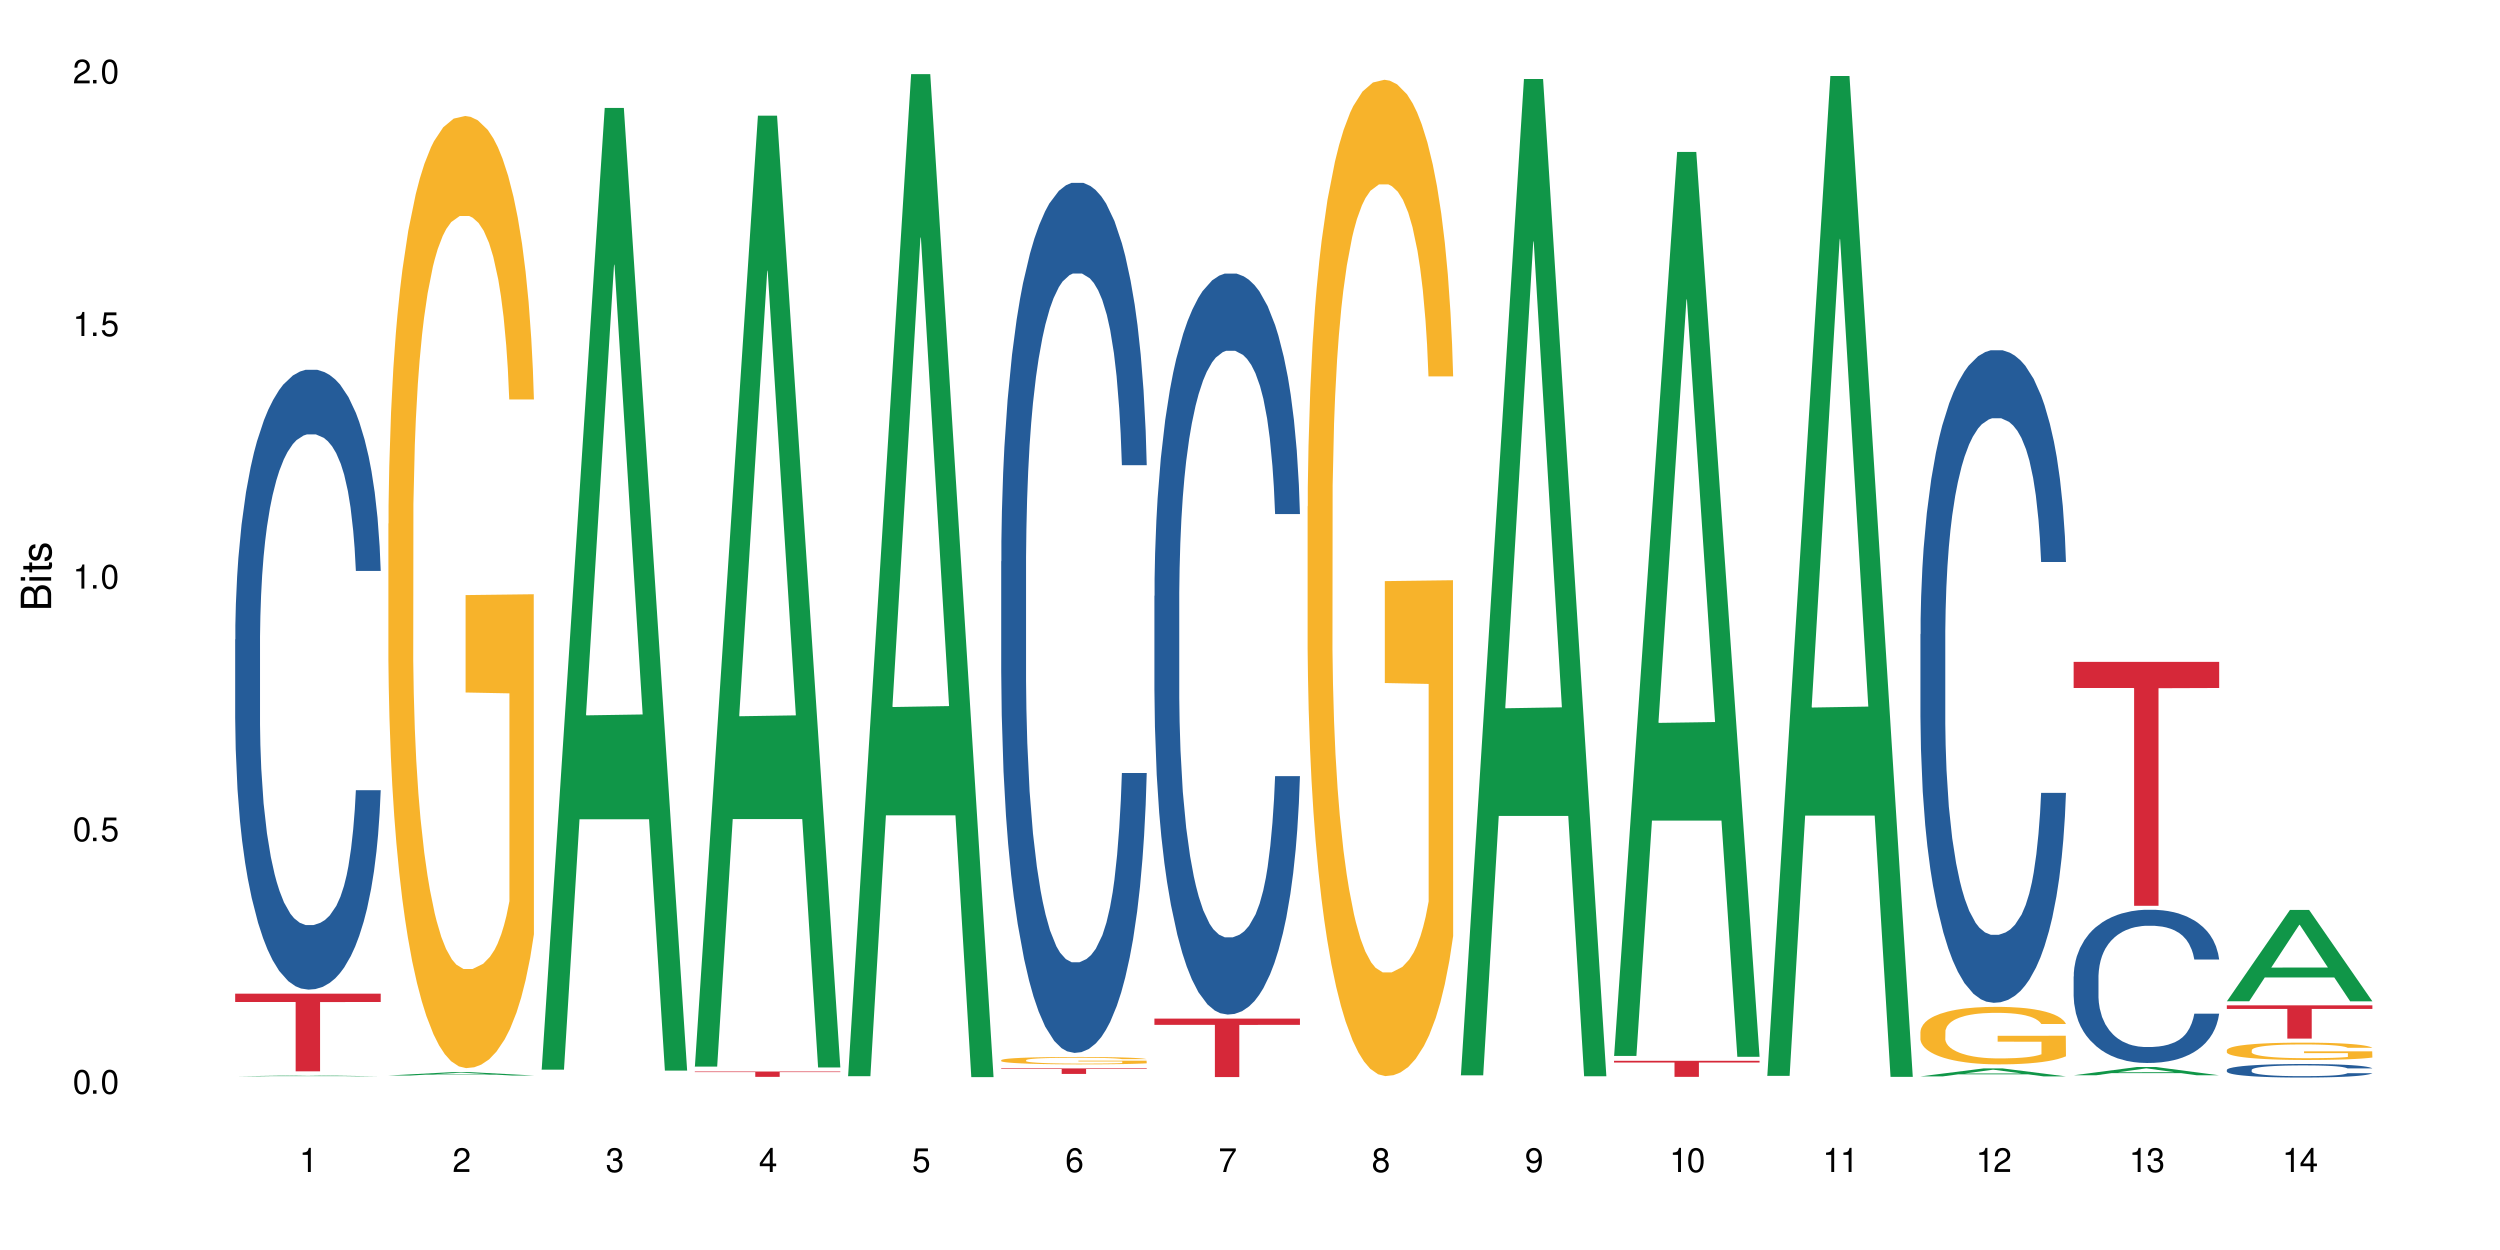 <?xml version="1.0" encoding="UTF-8"?>
<svg xmlns="http://www.w3.org/2000/svg" xmlns:xlink="http://www.w3.org/1999/xlink" width="720" height="360" viewBox="0 0 720 360">
<defs>
<g>
<g id="glyph-0-0">
</g>
<g id="glyph-0-1">
<path d="M 2.641 -6.938 C 2 -6.938 1.422 -6.656 1.078 -6.172 C 0.641 -5.562 0.406 -4.641 0.406 -3.359 C 0.406 -1.016 1.188 0.219 2.641 0.219 C 4.078 0.219 4.859 -1.016 4.859 -3.297 C 4.859 -4.641 4.656 -5.547 4.203 -6.172 C 3.844 -6.656 3.281 -6.938 2.641 -6.938 Z M 2.641 -6.188 C 3.547 -6.188 4 -5.25 4 -3.375 C 4 -1.406 3.562 -0.484 2.625 -0.484 C 1.734 -0.484 1.281 -1.438 1.281 -3.344 C 1.281 -5.25 1.734 -6.188 2.641 -6.188 Z M 2.641 -6.188 "/>
</g>
<g id="glyph-0-2">
<path d="M 1.828 -1 L 0.828 -1 L 0.828 0 L 1.828 0 Z M 1.828 -1 "/>
</g>
<g id="glyph-0-3">
<path d="M 4.562 -6.797 L 1.062 -6.797 L 0.547 -3.094 L 1.328 -3.094 C 1.719 -3.562 2.047 -3.734 2.578 -3.734 C 3.484 -3.734 4.062 -3.109 4.062 -2.094 C 4.062 -1.125 3.484 -0.531 2.578 -0.531 C 1.828 -0.531 1.375 -0.906 1.188 -1.672 L 0.328 -1.672 C 0.453 -1.109 0.547 -0.844 0.75 -0.594 C 1.125 -0.078 1.828 0.219 2.594 0.219 C 3.969 0.219 4.922 -0.781 4.922 -2.219 C 4.922 -3.562 4.031 -4.484 2.719 -4.484 C 2.25 -4.484 1.859 -4.359 1.469 -4.062 L 1.734 -5.969 L 4.562 -5.969 Z M 4.562 -6.797 "/>
</g>
<g id="glyph-0-4">
<path d="M 2.484 -4.938 L 2.484 0 L 3.328 0 L 3.328 -6.938 L 2.766 -6.938 C 2.469 -5.875 2.281 -5.734 0.984 -5.562 L 0.984 -4.938 Z M 2.484 -4.938 "/>
</g>
<g id="glyph-0-5">
<path d="M 4.859 -0.828 L 1.281 -0.828 C 1.359 -1.406 1.672 -1.781 2.5 -2.281 L 3.469 -2.828 C 4.406 -3.344 4.906 -4.062 4.906 -4.906 C 4.906 -5.484 4.672 -6.031 4.266 -6.406 C 3.859 -6.766 3.375 -6.938 2.719 -6.938 C 1.859 -6.938 1.219 -6.625 0.844 -6.031 C 0.609 -5.672 0.5 -5.234 0.484 -4.531 L 1.328 -4.531 C 1.359 -5.016 1.406 -5.281 1.531 -5.516 C 1.75 -5.938 2.188 -6.203 2.703 -6.203 C 3.469 -6.203 4.031 -5.641 4.031 -4.891 C 4.031 -4.344 3.719 -3.859 3.125 -3.516 L 2.234 -3 C 0.812 -2.172 0.406 -1.531 0.328 -0.016 L 4.859 -0.016 Z M 4.859 -0.828 "/>
</g>
<g id="glyph-0-6">
<path d="M 2.125 -3.188 L 2.578 -3.188 C 3.5 -3.188 3.984 -2.766 3.984 -1.922 C 3.984 -1.062 3.469 -0.531 2.594 -0.531 C 1.656 -0.531 1.203 -1 1.156 -2.016 L 0.312 -2.016 C 0.344 -1.453 0.438 -1.094 0.609 -0.781 C 0.953 -0.109 1.625 0.219 2.547 0.219 C 3.953 0.219 4.859 -0.625 4.859 -1.938 C 4.859 -2.828 4.516 -3.297 3.703 -3.594 C 4.344 -3.844 4.656 -4.328 4.656 -5.031 C 4.656 -6.219 3.875 -6.938 2.578 -6.938 C 1.203 -6.938 0.484 -6.172 0.453 -4.703 L 1.297 -4.703 C 1.312 -5.125 1.344 -5.359 1.453 -5.578 C 1.641 -5.969 2.062 -6.203 2.594 -6.203 C 3.344 -6.203 3.797 -5.75 3.797 -5 C 3.797 -4.516 3.609 -4.219 3.25 -4.047 C 3.016 -3.953 2.703 -3.922 2.125 -3.906 Z M 2.125 -3.188 "/>
</g>
<g id="glyph-0-7">
<path d="M 3.141 -1.672 L 3.141 0 L 3.984 0 L 3.984 -1.672 L 4.984 -1.672 L 4.984 -2.438 L 3.984 -2.438 L 3.984 -6.938 L 3.359 -6.938 L 0.266 -2.578 L 0.266 -1.672 Z M 3.141 -2.438 L 1 -2.438 L 3.141 -5.5 Z M 3.141 -2.438 "/>
</g>
<g id="glyph-0-8">
<path d="M 4.781 -5.125 C 4.609 -6.266 3.891 -6.938 2.844 -6.938 C 2.094 -6.938 1.422 -6.578 1.031 -5.953 C 0.594 -5.266 0.406 -4.422 0.406 -3.172 C 0.406 -2 0.578 -1.25 0.984 -0.641 C 1.359 -0.078 1.953 0.219 2.703 0.219 C 3.984 0.219 4.922 -0.75 4.922 -2.094 C 4.922 -3.375 4.062 -4.281 2.844 -4.281 C 2.172 -4.281 1.641 -4.031 1.281 -3.516 C 1.281 -5.234 1.828 -6.188 2.797 -6.188 C 3.391 -6.188 3.797 -5.797 3.938 -5.125 Z M 2.734 -3.531 C 3.547 -3.531 4.062 -2.953 4.062 -2.031 C 4.062 -1.156 3.484 -0.531 2.703 -0.531 C 1.922 -0.531 1.328 -1.188 1.328 -2.078 C 1.328 -2.938 1.906 -3.531 2.734 -3.531 Z M 2.734 -3.531 "/>
</g>
<g id="glyph-0-9">
<path d="M 4.984 -6.797 L 0.438 -6.797 L 0.438 -5.969 L 4.109 -5.969 C 2.5 -3.656 1.828 -2.234 1.328 0 L 2.219 0 C 2.594 -2.172 3.453 -4.047 4.984 -6.094 Z M 4.984 -6.797 "/>
</g>
<g id="glyph-0-10">
<path d="M 3.75 -3.656 C 4.469 -4.094 4.688 -4.438 4.688 -5.078 C 4.688 -6.172 3.844 -6.938 2.641 -6.938 C 1.438 -6.938 0.594 -6.172 0.594 -5.094 C 0.594 -4.438 0.812 -4.094 1.516 -3.656 C 0.734 -3.266 0.359 -2.703 0.359 -1.922 C 0.359 -0.656 1.281 0.219 2.641 0.219 C 3.984 0.219 4.922 -0.656 4.922 -1.922 C 4.922 -2.703 4.531 -3.266 3.75 -3.656 Z M 2.641 -6.188 C 3.359 -6.188 3.812 -5.75 3.812 -5.062 C 3.812 -4.406 3.344 -3.984 2.641 -3.984 C 1.922 -3.984 1.453 -4.406 1.453 -5.078 C 1.453 -5.75 1.922 -6.188 2.641 -6.188 Z M 2.641 -3.266 C 3.484 -3.266 4.062 -2.719 4.062 -1.906 C 4.062 -1.078 3.484 -0.531 2.625 -0.531 C 1.797 -0.531 1.219 -1.094 1.219 -1.906 C 1.219 -2.719 1.781 -3.266 2.641 -3.266 Z M 2.641 -3.266 "/>
</g>
<g id="glyph-0-11">
<path d="M 0.516 -1.578 C 0.672 -0.453 1.406 0.219 2.438 0.219 C 3.188 0.219 3.859 -0.141 4.266 -0.766 C 4.688 -1.453 4.891 -2.297 4.891 -3.547 C 4.891 -4.719 4.703 -5.453 4.312 -6.078 C 3.938 -6.641 3.344 -6.938 2.594 -6.938 C 1.297 -6.938 0.359 -5.969 0.359 -4.625 C 0.359 -3.344 1.234 -2.453 2.453 -2.453 C 3.094 -2.453 3.578 -2.672 4.016 -3.203 C 4 -1.484 3.469 -0.531 2.5 -0.531 C 1.906 -0.531 1.484 -0.906 1.359 -1.578 Z M 2.578 -6.203 C 3.375 -6.203 3.969 -5.531 3.969 -4.641 C 3.969 -3.797 3.391 -3.188 2.547 -3.188 C 1.734 -3.188 1.234 -3.766 1.234 -4.688 C 1.234 -5.562 1.797 -6.203 2.578 -6.203 Z M 2.578 -6.203 "/>
</g>
<g id="glyph-1-0">
</g>
<g id="glyph-1-1">
<path d="M 0 -0.953 L 0 -4.891 C 0 -5.719 -0.234 -6.344 -0.734 -6.797 C -1.188 -7.234 -1.812 -7.469 -2.5 -7.469 C -3.547 -7.469 -4.188 -7 -4.625 -5.875 C -4.984 -6.688 -5.625 -7.094 -6.531 -7.094 C -7.172 -7.094 -7.734 -6.859 -8.141 -6.391 C -8.562 -5.922 -8.75 -5.344 -8.75 -4.5 L -8.75 -0.953 Z M -4.984 -2.062 L -7.766 -2.062 L -7.766 -4.219 C -7.766 -4.844 -7.688 -5.203 -7.453 -5.5 C -7.219 -5.812 -6.859 -5.969 -6.375 -5.969 C -5.891 -5.969 -5.531 -5.812 -5.297 -5.5 C -5.062 -5.203 -4.984 -4.844 -4.984 -4.219 Z M -0.984 -2.062 L -4 -2.062 L -4 -4.781 C -4 -5.766 -3.438 -6.359 -2.484 -6.359 C -1.547 -6.359 -0.984 -5.766 -0.984 -4.781 Z M -0.984 -2.062 "/>
</g>
<g id="glyph-1-2">
<path d="M -6.281 -1.797 L -6.281 -0.797 L 0 -0.797 L 0 -1.797 Z M -8.75 -1.797 L -8.75 -0.797 L -7.484 -0.797 L -7.484 -1.797 Z M -8.75 -1.797 "/>
</g>
<g id="glyph-1-3">
<path d="M -6.281 -3.047 L -6.281 -2.016 L -8.016 -2.016 L -8.016 -1.016 L -6.281 -1.016 L -6.281 -0.172 L -5.469 -0.172 L -5.469 -1.016 L -0.719 -1.016 C -0.078 -1.016 0.281 -1.453 0.281 -2.234 C 0.281 -2.5 0.25 -2.719 0.188 -3.047 L -0.641 -3.047 C -0.609 -2.906 -0.594 -2.766 -0.594 -2.562 C -0.594 -2.141 -0.719 -2.016 -1.156 -2.016 L -5.469 -2.016 L -5.469 -3.047 Z M -6.281 -3.047 "/>
</g>
<g id="glyph-1-4">
<path d="M -4.531 -5.25 C -5.766 -5.25 -6.469 -4.422 -6.469 -2.969 C -6.469 -1.516 -5.719 -0.562 -4.547 -0.562 C -3.562 -0.562 -3.094 -1.062 -2.734 -2.562 L -2.516 -3.484 C -2.344 -4.188 -2.094 -4.469 -1.641 -4.469 C -1.047 -4.469 -0.641 -3.875 -0.641 -3 C -0.641 -2.453 -0.797 -2 -1.062 -1.75 C -1.25 -1.594 -1.422 -1.531 -1.875 -1.469 L -1.875 -0.406 C -0.422 -0.453 0.281 -1.266 0.281 -2.922 C 0.281 -4.5 -0.5 -5.516 -1.719 -5.516 C -2.656 -5.516 -3.172 -4.984 -3.469 -3.734 L -3.703 -2.766 C -3.891 -1.953 -4.156 -1.609 -4.594 -1.609 C -5.188 -1.609 -5.547 -2.125 -5.547 -2.938 C -5.547 -3.75 -5.203 -4.172 -4.531 -4.203 Z M -4.531 -5.25 "/>
</g>
</g>
</defs>
<rect x="-72" y="-36" width="864" height="432" fill="rgb(100%, 100%, 100%)" fill-opacity="1"/>
<path fill-rule="nonzero" fill="rgb(6.275%, 58.824%, 28.235%)" fill-opacity="1" d="M 67.73 309.992 L 67.777 309.992 L 85.914 309.707 L 91.422 309.707 L 109.648 309.992 L 103.242 309.992 L 98.676 309.918 L 78.656 309.918 L 74.18 309.992 L 67.73 309.992 L 80.582 309.887 L 96.84 309.887 L 88.734 309.754 L 88.555 309.754 L 80.539 309.887 L 80.582 309.887 Z M 67.73 309.992 "/>
<path fill-rule="nonzero" fill="rgb(14.51%, 36.078%, 60%)" fill-opacity="1" d="M 67.73 184.18 L 67.781 184.016 L 67.781 180.102 L 67.934 173.898 L 68.293 166.066 L 68.652 160.684 L 69.57 151.055 L 70.848 141.754 L 72.18 134.574 L 73.148 130.332 L 74.02 127.07 L 76.012 121.031 L 77.289 117.934 L 78.672 115.16 L 80.355 112.383 L 81.582 110.754 L 84.344 108.141 L 86.391 107 L 87.973 106.512 L 91.398 106.512 L 93.441 107.164 L 94.926 107.98 L 96.562 109.285 L 97.941 110.754 L 100.344 114.344 L 102.492 118.91 L 103.461 121.523 L 104.996 126.582 L 106.172 131.477 L 106.988 135.719 L 107.91 141.754 L 108.727 149.098 L 109.34 157.418 L 109.648 164.438 L 102.492 164.438 L 102.133 157.91 L 101.723 152.852 L 100.957 146.16 L 100.191 141.43 L 99.117 136.695 L 98.145 133.598 L 96.816 130.496 L 95.641 128.539 L 94.414 127.07 L 93.238 126.09 L 90.988 125.113 L 88.383 125.113 L 87.41 125.438 L 85.418 126.742 L 84.344 127.887 L 82.812 130.172 L 81.738 132.293 L 80.461 135.555 L 79.59 138.328 L 78.516 142.57 L 77.75 146.324 L 76.883 151.707 L 76.371 155.789 L 75.91 160.355 L 75.5 165.742 L 75.195 171.453 L 74.988 177.488 L 74.887 183.363 L 74.887 208.652 L 74.988 214.527 L 75.246 221.383 L 75.91 231.336 L 76.883 239.984 L 78.004 246.836 L 79.078 251.73 L 79.691 254.016 L 80.512 256.625 L 81.789 259.891 L 83.629 263.152 L 84.703 264.457 L 86.34 265.762 L 88.023 266.414 L 90.273 266.414 L 92.27 265.762 L 93.598 264.949 L 94.977 263.641 L 96.867 260.867 L 98.043 258.258 L 99.066 255.156 L 99.832 252.059 L 100.344 249.445 L 101.109 244.387 L 101.723 238.84 L 102.184 233.129 L 102.492 227.582 L 109.648 227.582 L 109.34 234.109 L 108.883 240.473 L 108.422 245.203 L 107.707 250.914 L 106.887 255.973 L 105.711 261.684 L 104.742 265.438 L 103.461 269.516 L 102.285 272.617 L 101.008 275.391 L 99.117 278.652 L 97.891 280.285 L 96.562 281.754 L 94.977 283.059 L 92.984 284.203 L 90.836 284.855 L 88.844 285.016 L 86.695 284.691 L 85.109 284.039 L 83.016 282.57 L 80.41 279.633 L 78.516 276.531 L 77.035 273.434 L 75.758 270.168 L 74.324 265.762 L 72.484 258.582 L 71.359 253.035 L 70.594 248.469 L 69.723 242.105 L 69.109 236.395 L 68.395 227.254 L 67.883 215.672 L 67.73 206.695 Z M 67.73 184.18 "/>
<path fill-rule="nonzero" fill="rgb(83.922%, 15.686%, 22.353%)" fill-opacity="1" d="M 67.73 286.18 L 109.648 286.18 L 109.648 288.574 L 92.18 288.594 L 92.18 308.547 L 85.148 308.547 L 85.148 288.613 L 85.047 288.574 L 67.73 288.574 Z M 67.73 286.18 "/>
<path fill-rule="nonzero" fill="rgb(6.275%, 58.824%, 28.235%)" fill-opacity="1" d="M 111.855 309.746 L 111.898 309.746 L 130.035 308.781 L 135.543 308.781 L 153.77 309.746 L 147.367 309.746 L 142.801 309.496 L 122.781 309.496 L 118.301 309.746 L 111.855 309.746 L 124.707 309.391 L 140.961 309.391 L 132.855 308.938 L 132.766 308.938 L 132.68 308.941 L 124.66 309.391 L 124.707 309.391 Z M 111.855 309.746 "/>
<path fill-rule="nonzero" fill="rgb(96.863%, 70.196%, 16.863%)" fill-opacity="1" d="M 111.855 150.852 L 111.906 150.602 L 111.906 145.594 L 112.109 134.324 L 112.621 118.797 L 113.285 106.027 L 114 96.012 L 114.461 90.75 L 115.227 83.238 L 115.891 77.73 L 117.578 66.461 L 119.727 55.941 L 120.902 51.434 L 122.23 47.176 L 124.121 42.418 L 124.992 40.664 L 127.648 36.66 L 130.664 34.156 L 133.988 33.402 L 135.523 33.652 L 137.617 34.656 L 140.48 37.41 L 142.117 39.914 L 143.395 42.418 L 144.723 45.676 L 146.359 50.684 L 147.891 56.691 L 149.117 62.703 L 150.348 70.215 L 151.367 78.23 L 152.238 86.996 L 153.004 97.512 L 153.465 106.277 L 153.77 115.043 L 146.664 115.043 L 146.258 106.277 L 145.797 99.516 L 145.031 91.25 L 144.262 85.242 L 143.496 80.484 L 142.066 73.973 L 140.84 69.965 L 139.305 66.461 L 137.82 64.207 L 136.137 62.703 L 135.113 62.203 L 132.402 62.203 L 129.949 63.957 L 128.52 65.957 L 127.496 67.961 L 126.066 71.719 L 125.195 74.723 L 124.684 76.727 L 123.152 84.492 L 122.129 91.504 L 121.566 96.262 L 120.852 103.773 L 120.34 110.535 L 119.777 120.551 L 119.469 128.066 L 119.062 145.094 L 119.012 190.172 L 119.164 199.688 L 119.469 209.953 L 119.879 218.969 L 120.492 228.484 L 121.105 235.746 L 122.18 245.516 L 123.102 252.027 L 123.816 256.281 L 125.195 263.043 L 125.758 265.297 L 127.086 269.805 L 128.469 273.312 L 130.152 276.316 L 131.434 277.82 L 133.477 279.07 L 136.082 279.07 L 139.152 277.57 L 141.094 275.566 L 142.422 273.562 L 143.293 271.809 L 144.363 269.055 L 145.133 266.551 L 145.848 263.797 L 146.715 259.539 L 146.715 199.688 L 134.09 199.438 L 134.09 171.387 L 153.719 171.137 L 153.77 269.055 L 152.699 275.816 L 151.367 282.328 L 150.09 287.336 L 148.762 291.594 L 146.871 296.352 L 145.336 299.355 L 142.984 302.863 L 140.84 305.117 L 138.59 306.617 L 136.594 307.371 L 134.242 307.621 L 132.148 307.121 L 129.898 305.617 L 128.109 303.613 L 126.473 301.109 L 124.84 297.855 L 122.793 292.594 L 121.465 288.336 L 120.082 283.078 L 118.703 276.816 L 117.477 270.055 L 116.66 264.797 L 115.84 258.789 L 114.973 251.273 L 114.152 242.762 L 113.539 234.996 L 112.98 226.23 L 112.57 217.969 L 112.16 206.699 L 111.957 197.684 L 111.855 189.918 Z M 111.855 150.852 "/>
<path fill-rule="nonzero" fill="rgb(6.275%, 58.824%, 28.235%)" fill-opacity="1" d="M 155.977 308.066 L 156.023 307.809 L 174.16 31.086 L 179.668 31.086 L 197.895 308.328 L 191.488 308.328 L 186.922 235.957 L 166.902 235.957 L 162.426 308.066 L 155.977 308.066 L 168.828 206.023 L 185.086 205.762 L 176.98 76.383 L 176.891 76.121 L 176.801 76.902 L 168.785 205.762 L 168.828 206.023 Z M 155.977 308.066 "/>
<path fill-rule="nonzero" fill="rgb(6.275%, 58.824%, 28.235%)" fill-opacity="1" d="M 200.102 307.18 L 200.145 306.926 L 218.281 33.309 L 223.789 33.309 L 242.016 307.438 L 235.613 307.438 L 231.047 235.883 L 211.027 235.883 L 206.547 307.18 L 200.102 307.18 L 212.953 206.281 L 229.207 206.023 L 221.102 78.098 L 221.012 77.84 L 220.926 78.613 L 212.906 206.023 L 212.953 206.281 Z M 200.102 307.18 "/>
<path fill-rule="nonzero" fill="rgb(83.922%, 15.686%, 22.353%)" fill-opacity="1" d="M 200.102 308.598 L 242.016 308.598 L 242.016 308.766 L 224.547 308.766 L 224.547 310.137 L 217.52 310.137 L 217.52 308.766 L 200.102 308.766 Z M 200.102 308.598 "/>
<path fill-rule="nonzero" fill="rgb(6.275%, 58.824%, 28.235%)" fill-opacity="1" d="M 244.223 309.949 L 244.27 309.68 L 262.406 21.352 L 267.914 21.352 L 286.141 310.219 L 279.734 310.219 L 275.168 234.816 L 255.148 234.816 L 250.672 309.949 L 244.223 309.949 L 257.074 203.625 L 273.332 203.352 L 265.227 68.547 L 265.137 68.273 L 265.047 69.09 L 257.031 203.352 L 257.074 203.625 Z M 244.223 309.949 "/>
<path fill-rule="nonzero" fill="rgb(14.51%, 36.078%, 60%)" fill-opacity="1" d="M 288.348 161.691 L 288.398 161.461 L 288.398 155.965 L 288.551 147.262 L 288.906 136.266 L 289.266 128.707 L 290.188 115.195 L 291.465 102.137 L 292.793 92.059 L 293.766 86.105 L 294.633 81.523 L 296.629 73.047 L 297.906 68.695 L 299.285 64.801 L 300.973 60.91 L 302.199 58.617 L 304.961 54.953 L 307.004 53.352 L 308.59 52.664 L 312.012 52.664 L 314.059 53.578 L 315.539 54.723 L 317.176 56.555 L 318.559 58.617 L 320.961 63.656 L 323.105 70.07 L 324.078 73.734 L 325.609 80.836 L 326.785 87.707 L 327.605 93.664 L 328.523 102.137 L 329.344 112.445 L 329.957 124.125 L 330.262 133.977 L 323.105 133.977 L 322.75 124.812 L 322.34 117.715 L 321.574 108.32 L 320.805 101.68 L 319.73 95.035 L 318.762 90.684 L 317.434 86.332 L 316.258 83.586 L 315.031 81.523 L 313.855 80.148 L 311.605 78.773 L 308.996 78.773 L 308.027 79.234 L 306.031 81.066 L 304.961 82.668 L 303.426 85.875 L 302.352 88.852 L 301.074 93.434 L 300.207 97.328 L 299.133 103.281 L 298.363 108.551 L 297.496 116.109 L 296.984 121.836 L 296.523 128.25 L 296.117 135.809 L 295.809 143.824 L 295.605 152.301 L 295.504 160.547 L 295.504 196.047 L 295.605 204.293 L 295.859 213.914 L 296.523 227.887 L 297.496 240.027 L 298.621 249.645 L 299.695 256.52 L 300.309 259.723 L 301.125 263.391 L 302.402 267.969 L 304.242 272.551 L 305.316 274.383 L 306.953 276.215 L 308.641 277.133 L 310.891 277.133 L 312.883 276.215 L 314.211 275.07 L 315.594 273.238 L 317.484 269.344 L 318.66 265.68 L 319.68 261.328 L 320.449 256.977 L 320.961 253.312 L 321.727 246.211 L 322.34 238.422 L 322.801 230.406 L 323.105 222.617 L 330.262 222.617 L 329.957 231.781 L 329.496 240.715 L 329.035 247.355 L 328.32 255.371 L 327.504 262.473 L 326.328 270.488 L 325.355 275.758 L 324.078 281.484 L 322.902 285.836 L 321.625 289.73 L 319.73 294.312 L 318.504 296.602 L 317.176 298.664 L 315.594 300.496 L 313.598 302.098 L 311.453 303.016 L 309.457 303.242 L 307.312 302.785 L 305.727 301.871 L 303.629 299.809 L 301.023 295.684 L 299.133 291.332 L 297.648 286.98 L 296.371 282.402 L 294.941 276.215 L 293.102 266.137 L 291.977 258.352 L 291.207 251.938 L 290.34 243.004 L 289.727 234.988 L 289.012 222.16 L 288.5 205.898 L 288.348 193.301 Z M 288.348 161.691 "/>
<path fill-rule="nonzero" fill="rgb(96.863%, 70.196%, 16.863%)" fill-opacity="1" d="M 288.348 305.316 L 288.398 305.316 L 288.398 305.277 L 288.602 305.191 L 289.113 305.07 L 289.777 304.969 L 290.492 304.891 L 290.953 304.852 L 291.719 304.793 L 292.383 304.75 L 294.07 304.66 L 296.219 304.578 L 297.395 304.543 L 298.723 304.512 L 300.613 304.477 L 301.484 304.461 L 304.141 304.43 L 307.156 304.41 L 310.48 304.406 L 312.012 304.406 L 314.109 304.414 L 316.973 304.438 L 318.609 304.457 L 319.887 304.477 L 321.215 304.5 L 322.852 304.539 L 324.383 304.586 L 325.609 304.633 L 326.836 304.691 L 327.859 304.754 L 328.73 304.82 L 329.496 304.902 L 329.957 304.973 L 330.262 305.039 L 323.156 305.039 L 322.75 304.973 L 322.289 304.918 L 321.523 304.855 L 320.754 304.809 L 319.988 304.77 L 318.559 304.719 L 317.328 304.688 L 315.797 304.66 L 314.312 304.645 L 312.629 304.633 L 311.605 304.629 L 308.895 304.629 L 306.441 304.641 L 305.012 304.656 L 303.988 304.672 L 302.559 304.703 L 301.688 304.727 L 301.176 304.742 L 299.645 304.801 L 298.621 304.855 L 298.059 304.895 L 297.344 304.953 L 296.832 305.004 L 296.27 305.082 L 295.961 305.141 L 295.555 305.273 L 295.504 305.625 L 295.656 305.699 L 295.961 305.777 L 296.371 305.848 L 296.984 305.922 L 297.598 305.977 L 298.672 306.055 L 299.594 306.105 L 300.309 306.137 L 301.688 306.191 L 302.25 306.207 L 303.578 306.242 L 304.961 306.27 L 306.645 306.293 L 307.926 306.305 L 309.969 306.316 L 312.574 306.316 L 315.645 306.305 L 317.586 306.289 L 318.914 306.273 L 319.785 306.258 L 320.855 306.238 L 321.625 306.219 L 322.34 306.195 L 323.207 306.164 L 323.207 305.699 L 310.582 305.695 L 310.582 305.477 L 330.211 305.477 L 330.262 306.238 L 329.188 306.289 L 327.859 306.34 L 326.582 306.379 L 325.254 306.414 L 323.363 306.449 L 321.828 306.473 L 319.477 306.5 L 317.328 306.52 L 315.082 306.531 L 313.086 306.535 L 310.734 306.539 L 308.641 306.535 L 306.391 306.523 L 304.602 306.508 L 302.965 306.488 L 301.328 306.461 L 299.285 306.422 L 297.957 306.387 L 296.574 306.348 L 295.195 306.297 L 293.969 306.246 L 293.152 306.203 L 292.332 306.156 L 291.465 306.098 L 290.645 306.031 L 290.031 305.973 L 289.469 305.902 L 289.062 305.84 L 288.652 305.754 L 288.449 305.684 L 288.348 305.621 Z M 288.348 305.316 "/>
<path fill-rule="nonzero" fill="rgb(83.922%, 15.686%, 22.353%)" fill-opacity="1" d="M 288.348 307.699 L 330.262 307.699 L 330.262 307.867 L 312.793 307.871 L 312.793 309.297 L 305.766 309.297 L 305.766 307.871 L 305.664 307.867 L 288.348 307.867 Z M 288.348 307.699 "/>
<path fill-rule="nonzero" fill="rgb(14.51%, 36.078%, 60%)" fill-opacity="1" d="M 332.469 171.648 L 332.52 171.453 L 332.52 166.773 L 332.672 159.359 L 333.031 149.996 L 333.391 143.559 L 334.309 132.051 L 335.586 120.934 L 336.918 112.348 L 337.887 107.277 L 338.758 103.375 L 340.75 96.16 L 342.027 92.453 L 343.406 89.137 L 345.094 85.82 L 346.32 83.871 L 349.082 80.75 L 351.129 79.383 L 352.711 78.797 L 356.137 78.797 L 358.18 79.578 L 359.664 80.555 L 361.301 82.113 L 362.68 83.871 L 365.082 88.16 L 367.23 93.621 L 368.199 96.742 L 369.734 102.789 L 370.91 108.645 L 371.727 113.715 L 372.648 120.934 L 373.465 129.711 L 374.078 139.656 L 374.387 148.047 L 367.23 148.047 L 366.871 140.242 L 366.461 134.195 L 365.695 126.199 L 364.93 120.543 L 363.855 114.883 L 362.883 111.18 L 361.555 107.473 L 360.379 105.133 L 359.152 103.375 L 357.977 102.207 L 355.727 101.035 L 353.121 101.035 L 352.148 101.426 L 350.156 102.984 L 349.082 104.352 L 347.547 107.082 L 346.477 109.617 L 345.199 113.52 L 344.328 116.836 L 343.254 121.906 L 342.488 126.395 L 341.617 132.832 L 341.109 137.707 L 340.648 143.168 L 340.238 149.605 L 339.934 156.434 L 339.727 163.652 L 339.625 170.672 L 339.625 200.906 L 339.727 207.93 L 339.984 216.121 L 340.648 228.023 L 341.617 238.359 L 342.742 246.555 L 343.816 252.406 L 344.43 255.137 L 345.25 258.258 L 346.527 262.156 L 348.367 266.059 L 349.441 267.621 L 351.074 269.18 L 352.762 269.961 L 355.012 269.961 L 357.004 269.18 L 358.336 268.207 L 359.715 266.645 L 361.605 263.328 L 362.781 260.207 L 363.805 256.5 L 364.57 252.797 L 365.082 249.676 L 365.848 243.629 L 366.461 236.996 L 366.922 230.168 L 367.23 223.535 L 374.387 223.535 L 374.078 231.34 L 373.617 238.945 L 373.16 244.602 L 372.441 251.43 L 371.625 257.477 L 370.449 264.305 L 369.477 268.789 L 368.199 273.668 L 367.023 277.375 L 365.746 280.688 L 363.855 284.59 L 362.629 286.543 L 361.301 288.297 L 359.715 289.855 L 357.723 291.223 L 355.574 292.004 L 353.582 292.199 L 351.434 291.809 L 349.848 291.027 L 347.754 289.273 L 345.145 285.762 L 343.254 282.055 L 341.773 278.348 L 340.496 274.445 L 339.062 269.18 L 337.223 260.598 L 336.098 253.965 L 335.332 248.504 L 334.461 240.895 L 333.848 234.07 L 333.133 223.145 L 332.621 209.297 L 332.469 198.566 Z M 332.469 171.648 "/>
<path fill-rule="nonzero" fill="rgb(83.922%, 15.686%, 22.353%)" fill-opacity="1" d="M 332.469 293.359 L 374.387 293.359 L 374.387 295.16 L 356.918 295.176 L 356.918 310.188 L 349.887 310.188 L 349.887 295.191 L 349.785 295.16 L 332.469 295.16 Z M 332.469 293.359 "/>
<path fill-rule="nonzero" fill="rgb(96.863%, 70.196%, 16.863%)" fill-opacity="1" d="M 376.594 145.875 L 376.645 145.613 L 376.645 140.371 L 376.848 128.578 L 377.359 112.332 L 378.023 98.969 L 378.738 88.484 L 379.199 82.98 L 379.965 75.121 L 380.629 69.355 L 382.316 57.562 L 384.465 46.559 L 385.641 41.84 L 386.969 37.387 L 388.859 32.406 L 389.73 30.57 L 392.387 26.379 L 395.402 23.758 L 398.727 22.973 L 400.258 23.234 L 402.355 24.281 L 405.219 27.164 L 406.855 29.785 L 408.133 32.406 L 409.461 35.812 L 411.098 41.055 L 412.629 47.344 L 413.855 53.633 L 415.082 61.492 L 416.105 69.879 L 416.977 79.051 L 417.742 90.059 L 418.203 99.23 L 418.508 108.402 L 411.402 108.402 L 410.996 99.23 L 410.535 92.152 L 409.766 83.508 L 409 77.219 L 408.234 72.238 L 406.801 65.426 L 405.574 61.23 L 404.043 57.562 L 402.559 55.203 L 400.871 53.633 L 399.852 53.109 L 397.141 53.109 L 394.688 54.941 L 393.258 57.039 L 392.234 59.137 L 390.801 63.066 L 389.934 66.211 L 389.422 68.309 L 387.891 76.43 L 386.867 83.77 L 386.305 88.746 L 385.59 96.609 L 385.078 103.684 L 384.516 114.164 L 384.207 122.027 L 383.801 139.848 L 383.75 187.016 L 383.902 196.973 L 384.207 207.719 L 384.617 217.152 L 385.23 227.109 L 385.844 234.707 L 386.918 244.93 L 387.836 251.742 L 388.555 256.195 L 389.934 263.273 L 390.496 265.629 L 391.824 270.348 L 393.207 274.016 L 394.891 277.16 L 396.172 278.734 L 398.215 280.043 L 400.82 280.043 L 403.891 278.469 L 405.832 276.375 L 407.16 274.277 L 408.031 272.441 L 409.102 269.562 L 409.871 266.941 L 410.586 264.059 L 411.453 259.602 L 411.453 196.973 L 398.828 196.711 L 398.828 167.363 L 418.457 167.102 L 418.508 269.562 L 417.434 276.637 L 416.105 283.449 L 414.828 288.691 L 413.5 293.145 L 411.609 298.125 L 410.074 301.27 L 407.723 304.938 L 405.574 307.297 L 403.328 308.867 L 401.332 309.652 L 398.98 309.918 L 396.887 309.391 L 394.637 307.82 L 392.848 305.723 L 391.211 303.102 L 389.574 299.695 L 387.531 294.191 L 386.203 289.738 L 384.82 284.234 L 383.441 277.684 L 382.215 270.609 L 381.398 265.105 L 380.578 258.816 L 379.711 250.957 L 378.891 242.047 L 378.277 233.922 L 377.715 224.75 L 377.309 216.102 L 376.898 204.312 L 376.695 194.875 L 376.594 186.754 Z M 376.594 145.875 "/>
<path fill-rule="nonzero" fill="rgb(6.275%, 58.824%, 28.235%)" fill-opacity="1" d="M 420.715 309.695 L 420.758 309.426 L 438.898 22.754 L 444.406 22.754 L 462.633 309.965 L 456.227 309.965 L 451.66 234.996 L 431.641 234.996 L 427.164 309.695 L 420.715 309.695 L 433.566 203.98 L 449.824 203.711 L 441.719 69.68 L 441.629 69.41 L 441.539 70.219 L 433.523 203.711 L 433.566 203.98 Z M 420.715 309.695 "/>
<path fill-rule="nonzero" fill="rgb(6.275%, 58.824%, 28.235%)" fill-opacity="1" d="M 464.836 304.109 L 464.883 303.863 L 483.02 43.762 L 488.527 43.762 L 506.754 304.355 L 500.352 304.355 L 495.781 236.332 L 475.766 236.332 L 471.285 304.109 L 464.836 304.109 L 477.691 208.191 L 493.945 207.949 L 485.84 86.34 L 485.75 86.094 L 485.66 86.828 L 477.645 207.949 L 477.691 208.191 Z M 464.836 304.109 "/>
<path fill-rule="nonzero" fill="rgb(83.922%, 15.686%, 22.353%)" fill-opacity="1" d="M 464.836 305.516 L 506.754 305.516 L 506.754 306.008 L 489.285 306.016 L 489.285 310.141 L 482.258 310.141 L 482.258 306.02 L 482.156 306.008 L 464.836 306.008 Z M 464.836 305.516 "/>
<path fill-rule="nonzero" fill="rgb(6.275%, 58.824%, 28.235%)" fill-opacity="1" d="M 508.961 309.859 L 509.004 309.59 L 527.145 21.895 L 532.652 21.895 L 550.879 310.133 L 544.473 310.133 L 539.906 234.891 L 519.887 234.891 L 515.41 309.859 L 508.961 309.859 L 521.812 203.77 L 538.07 203.496 L 529.965 68.984 L 529.875 68.715 L 529.785 69.527 L 521.77 203.496 L 521.812 203.77 Z M 508.961 309.859 "/>
<path fill-rule="nonzero" fill="rgb(6.275%, 58.824%, 28.235%)" fill-opacity="1" d="M 553.082 310 L 553.129 309.996 L 571.266 307.703 L 576.773 307.703 L 595 310.004 L 588.598 310.004 L 584.027 309.402 L 564.012 309.402 L 559.531 310 L 553.082 310 L 565.938 309.152 L 582.191 309.152 L 574.086 308.078 L 573.996 308.078 L 573.906 308.086 L 565.891 309.152 L 565.938 309.152 Z M 553.082 310 "/>
<path fill-rule="nonzero" fill="rgb(14.51%, 36.078%, 60%)" fill-opacity="1" d="M 553.082 182.648 L 553.137 182.477 L 553.137 178.352 L 553.289 171.824 L 553.645 163.578 L 554.004 157.91 L 554.926 147.773 L 556.203 137.984 L 557.531 130.426 L 558.504 125.957 L 559.371 122.523 L 561.363 116.164 L 562.645 112.902 L 564.023 109.98 L 565.711 107.062 L 566.938 105.344 L 569.695 102.594 L 571.742 101.391 L 573.328 100.875 L 576.75 100.875 L 578.797 101.562 L 580.277 102.422 L 581.914 103.797 L 583.293 105.344 L 585.695 109.121 L 587.844 113.934 L 588.816 116.68 L 590.348 122.008 L 591.523 127.16 L 592.344 131.625 L 593.262 137.984 L 594.082 145.711 L 594.695 154.473 L 595 161.859 L 587.844 161.859 L 587.484 154.988 L 587.078 149.664 L 586.312 142.621 L 585.543 137.641 L 584.469 132.656 L 583.5 129.395 L 582.172 126.129 L 580.996 124.066 L 579.766 122.523 L 578.59 121.492 L 576.344 120.461 L 573.734 120.461 L 572.766 120.805 L 570.77 122.18 L 569.695 123.379 L 568.164 125.785 L 567.09 128.02 L 565.812 131.453 L 564.941 134.375 L 563.871 138.84 L 563.102 142.793 L 562.234 148.461 L 561.723 152.758 L 561.262 157.566 L 560.855 163.234 L 560.547 169.246 L 560.344 175.605 L 560.242 181.789 L 560.242 208.414 L 560.344 214.598 L 560.598 221.812 L 561.262 232.293 L 562.234 241.398 L 563.359 248.613 L 564.434 253.766 L 565.047 256.172 L 565.863 258.922 L 567.141 262.355 L 568.98 265.793 L 570.055 267.168 L 571.691 268.539 L 573.379 269.227 L 575.625 269.227 L 577.621 268.539 L 578.949 267.68 L 580.328 266.309 L 582.223 263.387 L 583.398 260.637 L 584.418 257.375 L 585.188 254.109 L 585.695 251.363 L 586.465 246.035 L 587.078 240.195 L 587.539 234.184 L 587.844 228.344 L 595 228.344 L 594.695 235.215 L 594.234 241.914 L 593.773 246.895 L 593.059 252.906 L 592.242 258.234 L 591.066 264.246 L 590.094 268.195 L 588.816 272.492 L 587.641 275.754 L 586.363 278.676 L 584.469 282.113 L 583.242 283.828 L 581.914 285.375 L 580.328 286.75 L 578.336 287.953 L 576.188 288.641 L 574.195 288.812 L 572.047 288.469 L 570.465 287.781 L 568.367 286.234 L 565.762 283.141 L 563.871 279.879 L 562.387 276.613 L 561.109 273.18 L 559.68 268.539 L 557.836 260.98 L 556.715 255.141 L 555.945 250.332 L 555.078 243.633 L 554.465 237.617 L 553.75 228 L 553.238 215.801 L 553.082 206.355 Z M 553.082 182.648 "/>
<path fill-rule="nonzero" fill="rgb(96.863%, 70.196%, 16.863%)" fill-opacity="1" d="M 553.082 297.07 L 553.137 297.055 L 553.137 296.75 L 553.34 296.07 L 553.852 295.133 L 554.516 294.359 L 555.23 293.754 L 555.691 293.438 L 556.457 292.984 L 557.121 292.652 L 558.809 291.969 L 560.957 291.332 L 562.133 291.062 L 563.461 290.805 L 565.352 290.516 L 566.223 290.41 L 568.879 290.168 L 571.895 290.016 L 575.219 289.973 L 576.75 289.988 L 578.848 290.047 L 581.711 290.215 L 583.348 290.363 L 584.625 290.516 L 585.953 290.715 L 587.59 291.016 L 589.121 291.379 L 590.348 291.742 L 591.574 292.195 L 592.598 292.68 L 593.469 293.211 L 594.234 293.848 L 594.695 294.375 L 595 294.906 L 587.895 294.906 L 587.484 294.375 L 587.027 293.969 L 586.258 293.469 L 585.492 293.105 L 584.727 292.816 L 583.293 292.422 L 582.066 292.18 L 580.535 291.969 L 579.051 291.832 L 577.363 291.742 L 576.344 291.711 L 573.633 291.711 L 571.18 291.816 L 569.75 291.938 L 568.727 292.059 L 567.293 292.289 L 566.426 292.469 L 565.914 292.59 L 564.383 293.059 L 563.359 293.484 L 562.797 293.77 L 562.082 294.223 L 561.57 294.633 L 561.008 295.238 L 560.699 295.691 L 560.293 296.723 L 560.242 299.445 L 560.395 300.02 L 560.699 300.641 L 561.109 301.188 L 561.723 301.762 L 562.336 302.199 L 563.41 302.789 L 564.328 303.184 L 565.047 303.441 L 566.426 303.852 L 566.988 303.984 L 568.316 304.258 L 569.695 304.469 L 571.383 304.652 L 572.66 304.742 L 574.707 304.82 L 577.312 304.82 L 580.383 304.727 L 582.324 304.605 L 583.652 304.484 L 584.52 304.379 L 585.594 304.215 L 586.363 304.062 L 587.078 303.895 L 587.945 303.637 L 587.945 300.02 L 575.32 300.004 L 575.32 298.312 L 594.949 298.297 L 595 304.215 L 593.926 304.621 L 592.598 305.016 L 591.32 305.316 L 589.992 305.574 L 588.102 305.863 L 586.566 306.043 L 584.215 306.258 L 582.066 306.391 L 579.82 306.484 L 577.824 306.527 L 575.473 306.543 L 573.379 306.512 L 571.129 306.422 L 569.34 306.301 L 567.703 306.152 L 566.066 305.953 L 564.023 305.637 L 562.695 305.379 L 561.312 305.062 L 559.934 304.684 L 558.707 304.273 L 557.891 303.957 L 557.07 303.594 L 556.203 303.137 L 555.383 302.625 L 554.77 302.156 L 554.207 301.625 L 553.801 301.125 L 553.391 300.445 L 553.188 299.898 L 553.082 299.43 Z M 553.082 297.07 "/>
<path fill-rule="nonzero" fill="rgb(6.275%, 58.824%, 28.235%)" fill-opacity="1" d="M 597.207 309.684 L 597.25 309.68 L 615.391 307.301 L 620.898 307.301 L 639.125 309.684 L 632.719 309.684 L 628.152 309.062 L 608.133 309.062 L 603.656 309.684 L 597.207 309.684 L 610.059 308.805 L 626.316 308.801 L 618.211 307.691 L 618.121 307.688 L 618.031 307.695 L 610.016 308.801 L 610.059 308.805 Z M 597.207 309.684 "/>
<path fill-rule="nonzero" fill="rgb(14.51%, 36.078%, 60%)" fill-opacity="1" d="M 597.207 281.223 L 597.258 281.18 L 597.258 280.215 L 597.41 278.68 L 597.77 276.746 L 598.125 275.414 L 599.047 273.035 L 600.324 270.738 L 601.652 268.965 L 602.625 267.914 L 603.496 267.109 L 605.488 265.617 L 606.766 264.852 L 608.145 264.164 L 609.832 263.48 L 611.059 263.078 L 613.82 262.43 L 615.863 262.148 L 617.449 262.027 L 620.875 262.027 L 622.918 262.188 L 624.402 262.391 L 626.039 262.715 L 627.418 263.078 L 629.82 263.965 L 631.969 265.094 L 632.938 265.738 L 634.473 266.988 L 635.648 268.195 L 636.465 269.246 L 637.387 270.738 L 638.203 272.551 L 638.816 274.609 L 639.125 276.344 L 631.969 276.344 L 631.609 274.73 L 631.199 273.48 L 630.434 271.828 L 629.668 270.656 L 628.594 269.488 L 627.621 268.723 L 626.293 267.957 L 625.117 267.473 L 623.891 267.109 L 622.715 266.867 L 620.465 266.625 L 617.859 266.625 L 616.887 266.707 L 614.895 267.027 L 613.82 267.309 L 612.285 267.875 L 611.215 268.398 L 609.934 269.207 L 609.066 269.891 L 607.992 270.938 L 607.227 271.867 L 606.355 273.195 L 605.848 274.207 L 605.387 275.336 L 604.977 276.664 L 604.672 278.074 L 604.465 279.566 L 604.363 281.02 L 604.363 287.27 L 604.465 288.723 L 604.723 290.414 L 605.387 292.875 L 606.355 295.012 L 607.48 296.703 L 608.555 297.914 L 609.168 298.48 L 609.988 299.125 L 611.266 299.93 L 613.105 300.738 L 614.18 301.059 L 615.812 301.383 L 617.5 301.543 L 619.75 301.543 L 621.742 301.383 L 623.074 301.18 L 624.453 300.859 L 626.344 300.172 L 627.52 299.527 L 628.543 298.762 L 629.309 297.996 L 629.82 297.352 L 630.586 296.102 L 631.199 294.73 L 631.66 293.316 L 631.969 291.945 L 639.125 291.945 L 638.816 293.559 L 638.355 295.133 L 637.898 296.301 L 637.18 297.715 L 636.363 298.965 L 635.188 300.375 L 634.215 301.301 L 632.938 302.309 L 631.762 303.074 L 630.484 303.762 L 628.594 304.566 L 627.367 304.973 L 626.039 305.332 L 624.453 305.656 L 622.461 305.938 L 620.312 306.102 L 618.32 306.141 L 616.172 306.059 L 614.586 305.898 L 612.492 305.535 L 609.883 304.809 L 607.992 304.043 L 606.512 303.277 L 605.23 302.473 L 603.801 301.383 L 601.961 299.609 L 600.836 298.238 L 600.07 297.109 L 599.199 295.535 L 598.586 294.125 L 597.871 291.867 L 597.359 289.004 L 597.207 286.785 Z M 597.207 281.223 "/>
<path fill-rule="nonzero" fill="rgb(83.922%, 15.686%, 22.353%)" fill-opacity="1" d="M 597.207 190.621 L 639.125 190.621 L 639.125 198.141 L 621.652 198.207 L 621.652 260.867 L 614.625 260.867 L 614.625 198.273 L 614.523 198.141 L 597.207 198.141 Z M 597.207 190.621 "/>
<path fill-rule="nonzero" fill="rgb(6.275%, 58.824%, 28.235%)" fill-opacity="1" d="M 641.328 288.355 L 641.375 288.332 L 659.512 262.055 L 665.02 262.055 L 683.246 288.379 L 676.844 288.379 L 672.273 281.508 L 652.258 281.508 L 647.777 288.355 L 641.328 288.355 L 654.184 278.664 L 670.438 278.641 L 662.332 266.355 L 662.242 266.332 L 662.152 266.406 L 654.137 278.641 L 654.184 278.664 Z M 641.328 288.355 "/>
<path fill-rule="nonzero" fill="rgb(14.51%, 36.078%, 60%)" fill-opacity="1" d="M 641.328 308.133 L 641.383 308.129 L 641.383 308.043 L 641.535 307.906 L 641.891 307.738 L 642.25 307.621 L 643.172 307.41 L 644.449 307.207 L 645.777 307.047 L 646.75 306.957 L 647.617 306.887 L 649.609 306.754 L 650.891 306.684 L 652.27 306.625 L 653.957 306.562 L 655.184 306.527 L 657.941 306.473 L 659.988 306.445 L 661.574 306.438 L 664.996 306.438 L 667.043 306.449 L 668.523 306.469 L 670.16 306.496 L 671.539 306.527 L 673.941 306.605 L 676.09 306.707 L 677.062 306.762 L 678.594 306.875 L 679.77 306.98 L 680.59 307.074 L 681.508 307.207 L 682.328 307.367 L 682.941 307.547 L 683.246 307.699 L 676.09 307.699 L 675.73 307.559 L 675.324 307.449 L 674.555 307.301 L 673.789 307.199 L 672.715 307.094 L 671.746 307.027 L 670.414 306.961 L 669.242 306.918 L 668.012 306.887 L 666.836 306.863 L 664.59 306.844 L 661.98 306.844 L 661.012 306.848 L 659.016 306.879 L 657.941 306.902 L 656.41 306.953 L 655.336 307 L 654.059 307.07 L 653.188 307.129 L 652.117 307.223 L 651.348 307.305 L 650.48 307.422 L 649.969 307.512 L 649.508 307.613 L 649.102 307.73 L 648.793 307.855 L 648.59 307.988 L 648.484 308.113 L 648.484 308.668 L 648.59 308.797 L 648.844 308.945 L 649.508 309.164 L 650.48 309.352 L 651.605 309.5 L 652.68 309.609 L 653.293 309.66 L 654.109 309.715 L 655.387 309.785 L 657.227 309.859 L 658.301 309.887 L 659.938 309.914 L 661.625 309.93 L 663.871 309.93 L 665.867 309.914 L 667.195 309.898 L 668.574 309.867 L 670.469 309.809 L 671.645 309.75 L 672.664 309.684 L 673.434 309.617 L 673.941 309.559 L 674.711 309.449 L 675.324 309.328 L 675.785 309.203 L 676.09 309.082 L 683.246 309.082 L 682.941 309.223 L 682.48 309.363 L 682.02 309.465 L 681.305 309.59 L 680.484 309.699 L 679.309 309.824 L 678.34 309.906 L 677.062 309.996 L 675.887 310.066 L 674.609 310.125 L 672.715 310.195 L 671.488 310.23 L 670.16 310.266 L 668.574 310.293 L 666.582 310.316 L 664.434 310.332 L 662.441 310.336 L 660.293 310.328 L 658.711 310.312 L 656.613 310.281 L 654.008 310.219 L 652.117 310.148 L 650.633 310.082 L 649.355 310.012 L 647.926 309.914 L 646.082 309.758 L 644.961 309.637 L 644.191 309.539 L 643.324 309.398 L 642.711 309.273 L 641.996 309.074 L 641.484 308.82 L 641.328 308.625 Z M 641.328 308.133 "/>
<path fill-rule="nonzero" fill="rgb(96.863%, 70.196%, 16.863%)" fill-opacity="1" d="M 641.328 302.418 L 641.383 302.414 L 641.383 302.324 L 641.586 302.117 L 642.098 301.836 L 642.762 301.602 L 643.477 301.422 L 643.938 301.324 L 644.703 301.188 L 645.367 301.086 L 647.055 300.883 L 649.203 300.691 L 650.379 300.609 L 651.707 300.531 L 653.598 300.445 L 654.469 300.41 L 657.125 300.34 L 660.141 300.293 L 663.465 300.281 L 664.996 300.285 L 667.094 300.301 L 669.957 300.352 L 671.59 300.398 L 672.871 300.445 L 674.199 300.504 L 675.836 300.594 L 677.367 300.703 L 678.594 300.812 L 679.82 300.949 L 680.844 301.098 L 681.715 301.258 L 682.48 301.449 L 682.941 301.605 L 683.246 301.766 L 676.141 301.766 L 675.73 301.605 L 675.273 301.484 L 674.504 301.332 L 673.738 301.223 L 672.973 301.137 L 671.539 301.02 L 670.312 300.945 L 668.781 300.883 L 667.297 300.84 L 665.609 300.812 L 664.59 300.805 L 661.879 300.805 L 659.426 300.836 L 657.996 300.871 L 656.973 300.91 L 655.539 300.977 L 654.672 301.031 L 654.16 301.07 L 652.625 301.211 L 651.605 301.34 L 651.043 301.426 L 650.328 301.562 L 649.816 301.684 L 649.254 301.867 L 648.945 302.004 L 648.539 302.312 L 648.484 303.137 L 648.641 303.309 L 648.945 303.496 L 649.355 303.66 L 649.969 303.832 L 650.582 303.965 L 651.656 304.145 L 652.574 304.262 L 653.293 304.34 L 654.672 304.465 L 655.234 304.504 L 656.562 304.586 L 657.941 304.648 L 659.629 304.703 L 660.906 304.73 L 662.953 304.754 L 665.559 304.754 L 668.625 304.727 L 670.57 304.691 L 671.898 304.656 L 672.766 304.621 L 673.84 304.574 L 674.609 304.527 L 675.324 304.477 L 676.191 304.398 L 676.191 303.309 L 663.566 303.305 L 663.566 302.793 L 683.195 302.789 L 683.246 304.574 L 682.172 304.695 L 680.844 304.812 L 679.566 304.906 L 678.238 304.984 L 676.344 305.07 L 674.812 305.125 L 672.461 305.188 L 670.312 305.23 L 668.066 305.258 L 666.07 305.27 L 663.719 305.273 L 661.625 305.266 L 659.375 305.238 L 657.586 305.203 L 655.949 305.156 L 654.312 305.098 L 652.27 305 L 650.941 304.922 L 649.559 304.828 L 648.18 304.715 L 646.953 304.59 L 646.137 304.496 L 645.316 304.387 L 644.449 304.25 L 643.629 304.094 L 643.016 303.953 L 642.453 303.793 L 642.047 303.641 L 641.637 303.438 L 641.434 303.273 L 641.328 303.133 Z M 641.328 302.418 "/>
<path fill-rule="nonzero" fill="rgb(83.922%, 15.686%, 22.353%)" fill-opacity="1" d="M 641.328 289.539 L 683.246 289.539 L 683.246 290.566 L 665.777 290.574 L 665.777 299.121 L 658.75 299.121 L 658.75 290.586 L 658.648 290.566 L 641.328 290.566 Z M 641.328 289.539 "/>
<g fill="rgb(0%, 0%, 0%)" fill-opacity="1">
<use xlink:href="#glyph-0-1" x="20.965" y="314.993"/>
<use xlink:href="#glyph-0-2" x="25.965" y="314.993"/>
<use xlink:href="#glyph-0-1" x="28.965" y="314.993"/>
</g>
<g fill="rgb(0%, 0%, 0%)" fill-opacity="1">
<use xlink:href="#glyph-0-1" x="20.965" y="242.251"/>
<use xlink:href="#glyph-0-2" x="25.965" y="242.251"/>
<use xlink:href="#glyph-0-3" x="28.965" y="242.251"/>
</g>
<g fill="rgb(0%, 0%, 0%)" fill-opacity="1">
<use xlink:href="#glyph-0-4" x="20.965" y="169.509"/>
<use xlink:href="#glyph-0-2" x="25.965" y="169.509"/>
<use xlink:href="#glyph-0-1" x="28.965" y="169.509"/>
</g>
<g fill="rgb(0%, 0%, 0%)" fill-opacity="1">
<use xlink:href="#glyph-0-4" x="20.965" y="96.767"/>
<use xlink:href="#glyph-0-2" x="25.965" y="96.767"/>
<use xlink:href="#glyph-0-3" x="28.965" y="96.767"/>
</g>
<g fill="rgb(0%, 0%, 0%)" fill-opacity="1">
<use xlink:href="#glyph-0-5" x="20.965" y="24.024"/>
<use xlink:href="#glyph-0-2" x="25.965" y="24.024"/>
<use xlink:href="#glyph-0-1" x="28.965" y="24.024"/>
</g>
<g fill="rgb(0%, 0%, 0%)" fill-opacity="1">
<use xlink:href="#glyph-0-4" x="86.188" y="337.532"/>
</g>
<g fill="rgb(0%, 0%, 0%)" fill-opacity="1">
<use xlink:href="#glyph-0-5" x="130.312" y="337.532"/>
</g>
<g fill="rgb(0%, 0%, 0%)" fill-opacity="1">
<use xlink:href="#glyph-0-6" x="174.434" y="337.532"/>
</g>
<g fill="rgb(0%, 0%, 0%)" fill-opacity="1">
<use xlink:href="#glyph-0-7" x="218.559" y="337.532"/>
</g>
<g fill="rgb(0%, 0%, 0%)" fill-opacity="1">
<use xlink:href="#glyph-0-3" x="262.68" y="337.532"/>
</g>
<g fill="rgb(0%, 0%, 0%)" fill-opacity="1">
<use xlink:href="#glyph-0-8" x="306.805" y="337.532"/>
</g>
<g fill="rgb(0%, 0%, 0%)" fill-opacity="1">
<use xlink:href="#glyph-0-9" x="350.926" y="337.532"/>
</g>
<g fill="rgb(0%, 0%, 0%)" fill-opacity="1">
<use xlink:href="#glyph-0-10" x="395.051" y="337.532"/>
</g>
<g fill="rgb(0%, 0%, 0%)" fill-opacity="1">
<use xlink:href="#glyph-0-11" x="439.172" y="337.532"/>
</g>
<g fill="rgb(0%, 0%, 0%)" fill-opacity="1">
<use xlink:href="#glyph-0-4" x="480.797" y="337.532"/>
<use xlink:href="#glyph-0-1" x="485.797" y="337.532"/>
</g>
<g fill="rgb(0%, 0%, 0%)" fill-opacity="1">
<use xlink:href="#glyph-0-4" x="524.918" y="337.532"/>
<use xlink:href="#glyph-0-4" x="529.918" y="337.532"/>
</g>
<g fill="rgb(0%, 0%, 0%)" fill-opacity="1">
<use xlink:href="#glyph-0-4" x="569.043" y="337.532"/>
<use xlink:href="#glyph-0-5" x="574.043" y="337.532"/>
</g>
<g fill="rgb(0%, 0%, 0%)" fill-opacity="1">
<use xlink:href="#glyph-0-4" x="613.164" y="337.532"/>
<use xlink:href="#glyph-0-6" x="618.164" y="337.532"/>
</g>
<g fill="rgb(0%, 0%, 0%)" fill-opacity="1">
<use xlink:href="#glyph-0-4" x="657.289" y="337.532"/>
<use xlink:href="#glyph-0-7" x="662.289" y="337.532"/>
</g>
<g fill="rgb(0%, 0%, 0%)" fill-opacity="1">
<use xlink:href="#glyph-1-1" x="14.725" y="176.012"/>
<use xlink:href="#glyph-1-2" x="14.725" y="168.012"/>
<use xlink:href="#glyph-1-3" x="14.725" y="165.012"/>
<use xlink:href="#glyph-1-4" x="14.725" y="162.012"/>
</g>
</svg>

